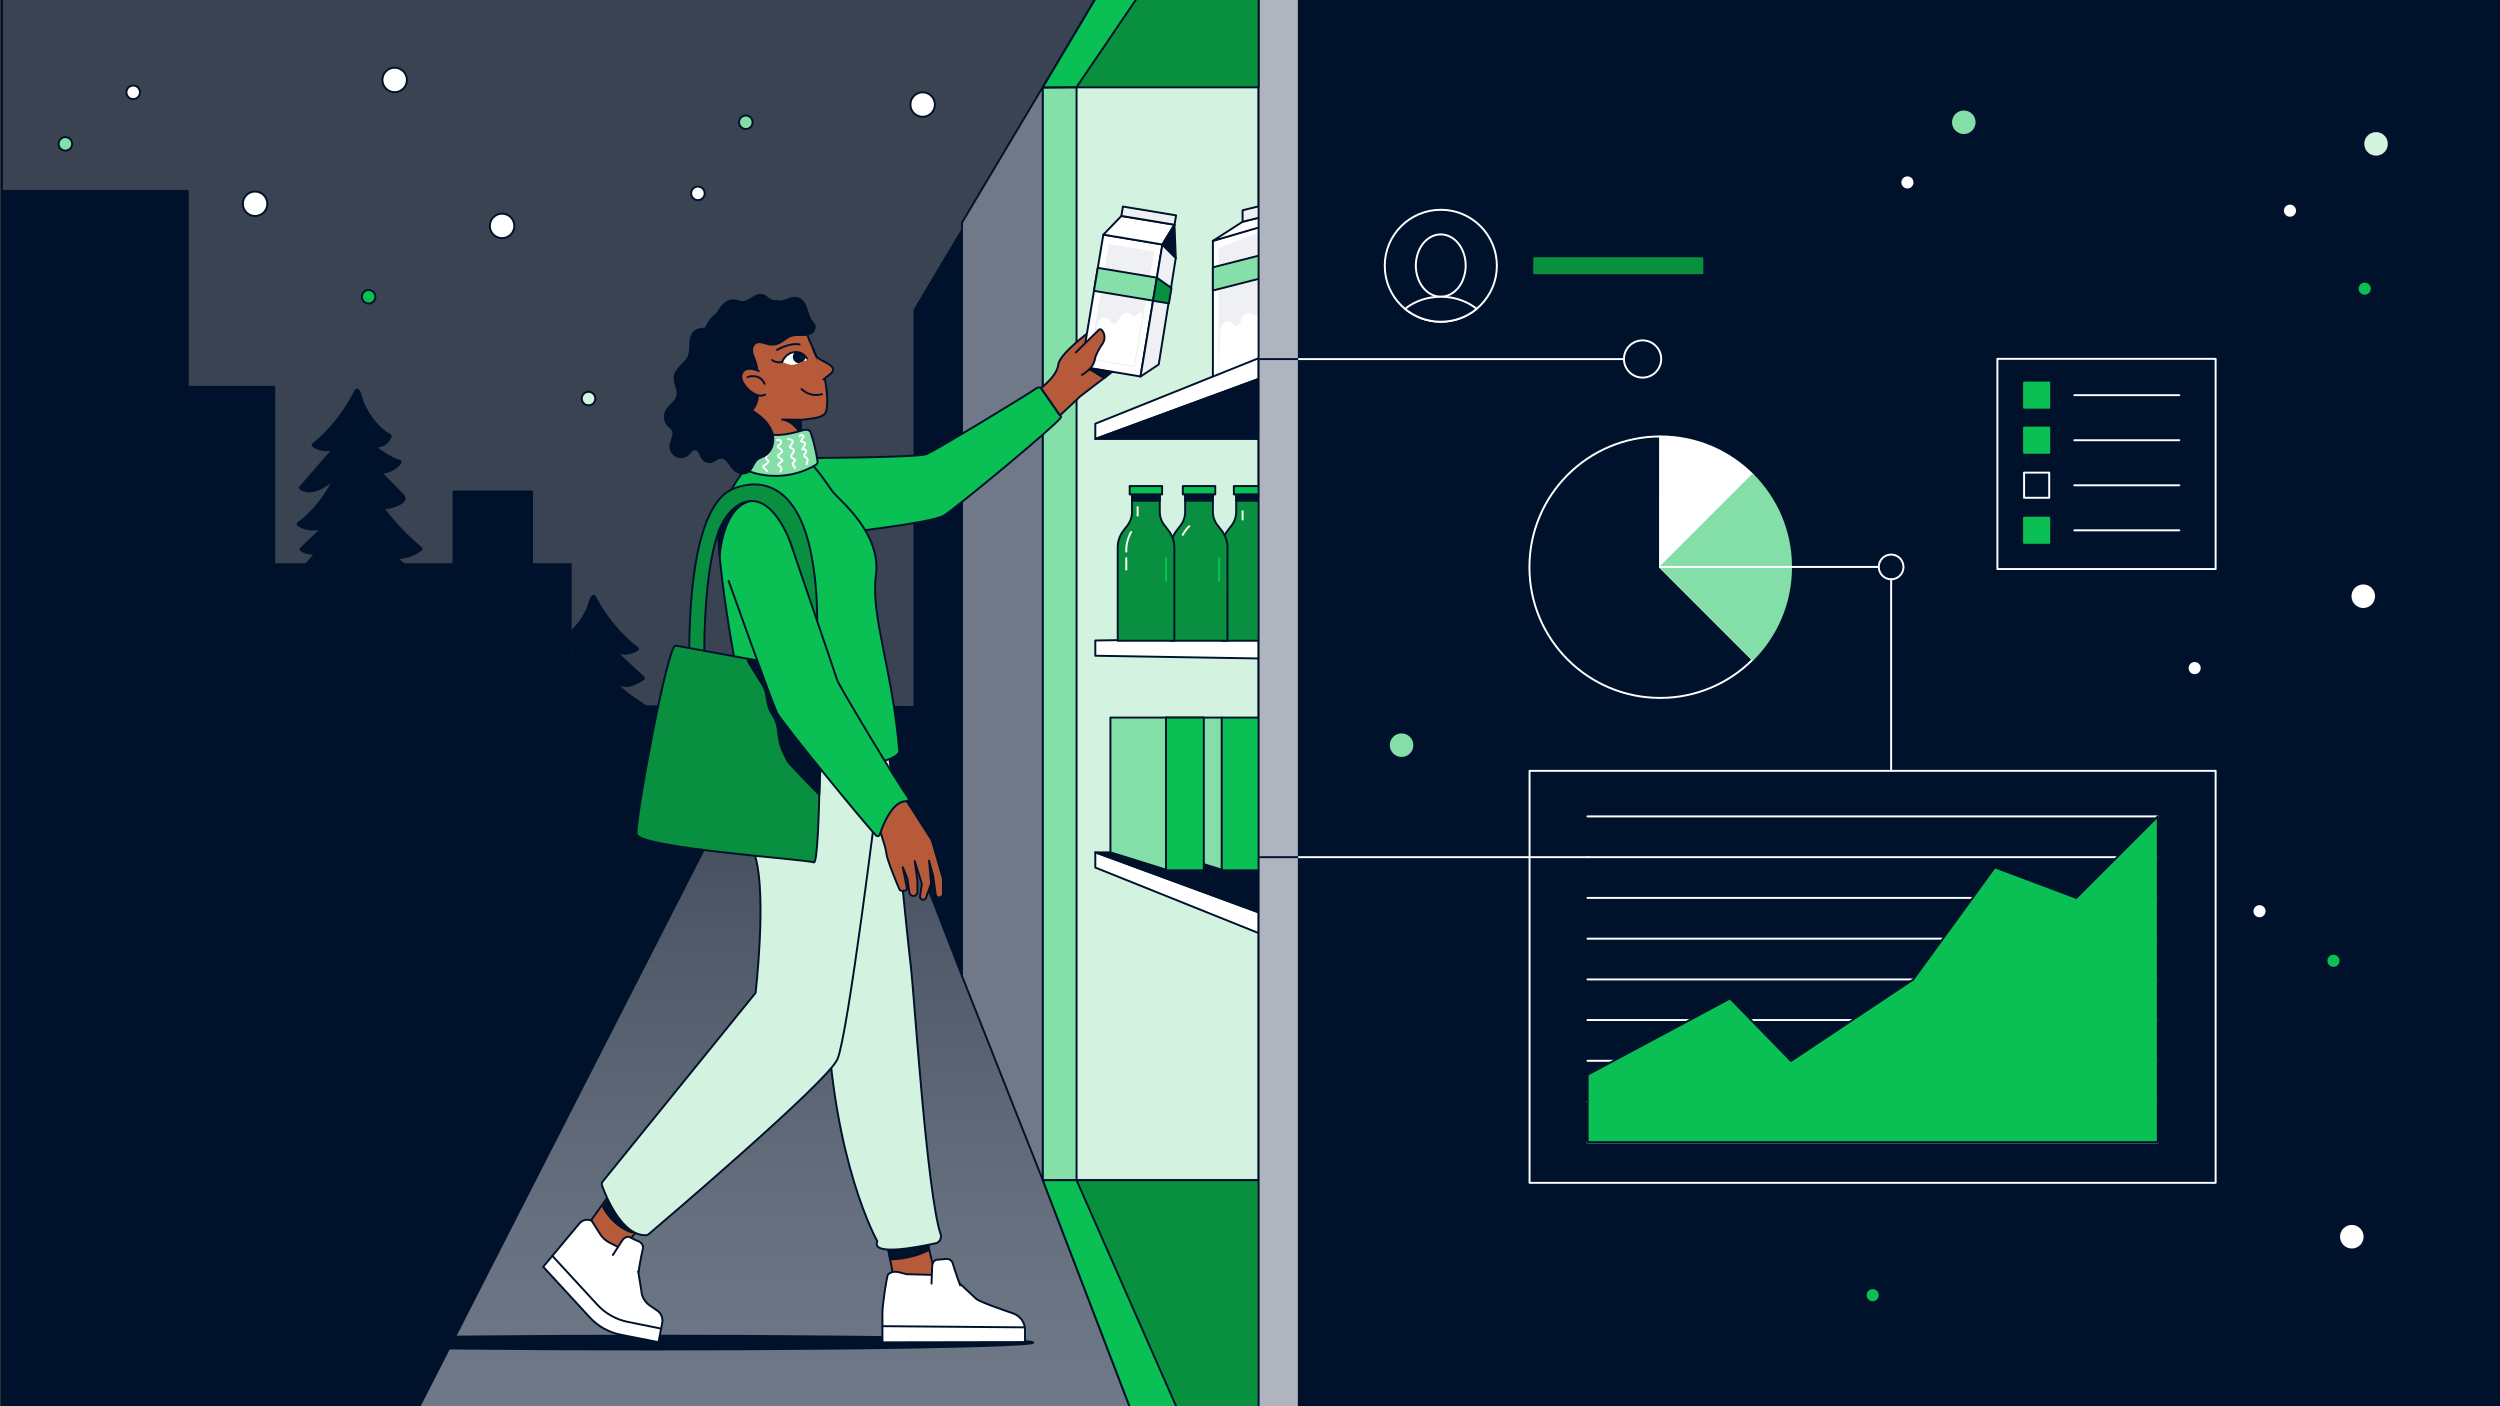 <svg xmlns="http://www.w3.org/2000/svg" xmlns:xlink="http://www.w3.org/1999/xlink" xml:space="preserve" id="Layer_1" x="0" y="0" version="1.1" viewBox="0 0 1920 1080"><rect x="0" y="0" width="1920" height="1080" fill="#333333" stroke="none"/><style>.st7{fill:#08C053;stroke:#00112C;stroke-width:1.5;stroke-linecap:round;stroke-linejoin:round;stroke-miterlimit:10}.st11{fill:none;stroke:#08C053;stroke-width:1.5;stroke-linecap:round;stroke-linejoin:round;stroke-miterlimit:10}.st13{fill:#08C053;stroke:#08C053;stroke-width:1.5;stroke-linecap:round;stroke-linejoin:round;stroke-miterlimit:10}.st16{fill:#0ABE53}.st17{fill:#0ABF53;stroke:#00112C;stroke-width:1.5;stroke-linecap:round;stroke-linejoin:round}.st19{fill:#00112C;stroke:#00112C;stroke-width:1.5;stroke-linecap:round;stroke-linejoin:round}.st20{fill:url(#SVGID_00000176000734210442696580000013661508151250939826_);stroke:#00112C;stroke-width:1.5;stroke-linecap:round;stroke-linejoin:round}.st21{fill:#089A43;stroke:#00112C;stroke-width:1.5;stroke-linecap:round;stroke-linejoin:round}.st22{fill:#ECF9F2;stroke:#00112C;stroke-width:1.5;stroke-linecap:round;stroke-linejoin:round}.st23{fill:#0ABE53;stroke:#00112C;stroke-width:1.5;stroke-linecap:round;stroke-linejoin:round}.st24{fill:#00112C}.st27{clip-path:url(#SVGID_00000127022026929300483700000016128910738856417970_);fill:#00112C}.st31{fill:url(#SVGID_00000135693387954231302340000010864188934845120651_);stroke:#00112C;stroke-width:1.5;stroke-linecap:round;stroke-linejoin:round;stroke-miterlimit:10}.st32{fill:url(#SVGID_00000008871487137902172230000005012907796961275818_);stroke:#00112C;stroke-width:1.5;stroke-linecap:round;stroke-linejoin:round;stroke-miterlimit:10}.st33{fill:#FFFFFF;stroke:#FFFFFF;stroke-width:1.5;stroke-linecap:round;stroke-linejoin:round;stroke-miterlimit:10}.st34{fill:#8B93A1;stroke:#00112C;stroke-width:1.5;stroke-linecap:round;stroke-linejoin:round;stroke-miterlimit:10}.st35{fill:#CFD3D8;stroke:#00112C;stroke-width:1.5;stroke-linecap:round;stroke-linejoin:round;stroke-miterlimit:10}.st36{fill:none;stroke:#8B93A1;stroke-width:1.5;stroke-linecap:round;stroke-linejoin:round;stroke-miterlimit:10}.st37{fill:#08913F;stroke:#00112C;stroke-width:1.5;stroke-linecap:round;stroke-linejoin:round;stroke-miterlimit:10}.st38{fill:#FFAA80;stroke:#00112C;stroke-width:1.5;stroke-linecap:round;stroke-linejoin:round;stroke-miterlimit:10}.st39{fill:none;stroke:#00112C;stroke-width:3;stroke-linecap:round;stroke-linejoin:round;stroke-miterlimit:10}.st40{fill:none;stroke:#6F7988;stroke-width:1.5;stroke-linecap:round;stroke-linejoin:round;stroke-miterlimit:10}.st41{fill:none}.st42{fill:none;stroke:#FFAA80;stroke-width:1.5;stroke-linecap:round;stroke-linejoin:round;stroke-miterlimit:10}.st51{fill:url(#SVGID_00000052821629977841978690000002593538891016020655_);stroke:#00112C;stroke-width:1.5;stroke-linecap:round;stroke-linejoin:round;stroke-miterlimit:10}.st52{fill:url(#SVGID_00000077302493346287152120000006267370369534871698_);stroke:#00112C;stroke-width:1.5;stroke-linecap:round;stroke-linejoin:round;stroke-miterlimit:10}.st53{fill:#E6735C;stroke:#00112C;stroke-width:1.5;stroke-linecap:round;stroke-linejoin:round;stroke-miterlimit:10}</style><path fill="#394351" stroke="#00112C" stroke-linecap="round" stroke-linejoin="round" stroke-miterlimit="10" stroke-width="1.5" d="M1.5-3H904.8V1083.3H1.5z"/><path fill="#00112C" stroke="#00112C" stroke-linecap="round" stroke-linejoin="round" stroke-miterlimit="10" stroke-width="1.5" d="M454.6 633.7c16.2 5.2 34.1 2.1 48.6-8.4 1.3-.9 2.6-2.1 3.1-3.8.5-2-.2-4.1-1.1-5.9-2.3-4.9-5.1-9.4-8.5-13.2-.5-.6 0-1.5.8-1.4 3.5.6 7.1-.3 10.2-2.5.5-.3.5-1 0-1.4-6.7-5-12.9-10.9-18.5-17.6-.5-.6 0-1.4.7-1.4 3 0 6.1-.8 8.8-2.4.5-.3.6-1 .2-1.4L485 561.5c-.6-.6-.1-1.6.8-1.5 5.2 1.1 5.3-13.4 9.9-16.4.5-.3.5-1 0-1.4-10-7.1-12-7.4-20-15-.7-.6.4-1.5 1.3-1.1 4.7 2 10.4-.1 17.2-4.5.5-.3.6-.9.2-1.3l-18.5-17.1c-.6-.6 0-1.5.8-1.4 4.4.7 8.9-.2 12.8-2.7.5-.3.6-1 .1-1.4-13.1-10-24.4-23.6-32.8-39.6-.1-.2-.2-.3-.4-.4-2.8-.9-3.8 6.5-5.3 9.9-4.7 10.3-12.1 18.7-20.7 23.7-.4.2-.6.7-.4 1 1.8 4.3 5.7 7.1 9.6 7.1.8 0 1.2 1 .5 1.6-5.3 4.1-11.1 7.2-17.2 9.2-.6.2-.8.9-.4 1.4 3.5 3.9 8.1 6.4 12.8 7.1.7.1 1 .9.5 1.4l-15 14.7c-.6.6-1.3 1.3-1.5 2.3-.3 1.7 1.1 3 2.3 3.8 3.8 2.4 8.1 3.7 12.4 3.8.7 0 1.1.8.7 1.4-8.5 10.5-18 19.9-28.1 27.9-.4.3-.4 1 0 1.3 4.9 3.7 10.6 5.8 16.4 5.9.8 0 1.2 1 .6 1.5-4.5 3.6-8.5 7.9-12.2 12.7-.3.4-.2.9.1 1.1 3.4 2.9 7.8 4.3 11.9 3.8.9-.1 1.3.9.7 1.5-6.3 5.3-11.4 12.7-14.6 21.2-.1.4 0 .8.3 1 11.8 7.7 32.1 5.7 44.8 9.7"/><linearGradient id="SVGID_1_" x1="602.998" x2="602.998" y1="543" y2="1083" gradientUnits="userSpaceOnUse"><stop offset=".001" stop-color="#394351"/><stop offset=".323" stop-color="#4F5968"/><stop offset=".74" stop-color="#66707F"/><stop offset="1" stop-color="#6F7988"/></linearGradient><path fill="url(#SVGID_1_)" stroke="#00112C" stroke-linecap="round" stroke-linejoin="round" stroke-miterlimit="10" stroke-width="1.5" d="M860.7 543 320.7 543 320.7 1083 885.2 1083z"/><path fill="#00112C" stroke="#00112C" stroke-linecap="round" stroke-linejoin="round" stroke-miterlimit="10" stroke-width="1.5" d="M596.7 542.5 1.5 542.5 1.5 1083 320.7 1083z"/><path fill="#00112C" stroke="#00112C" stroke-linecap="round" stroke-linejoin="round" stroke-miterlimit="10" stroke-width="1.5" d="M738.8 749.5 702.3 655.1 621.7 542.5 702.3 543 702.3 238.1 751.7 155 781 225.7 781 752.1z"/><path fill="#6F7988" stroke="#00112C" stroke-linecap="round" stroke-linejoin="round" stroke-miterlimit="10" stroke-width="1.5" d="M800.9 906.4 738.8 749.5 738.8 171 807.5 55.7 848.1 153.7 848.1 884.1z"/><path fill="#D4F2E0" stroke="#00112C" stroke-linecap="round" stroke-linejoin="round" stroke-miterlimit="10" stroke-width="1.5" d="M868.6 1083 800.9 906.4 800.9 67.1 843-3.6 966.6-3.8 966.6 1083z"/><path fill="#00112C" stroke="#00112C" stroke-linecap="round" stroke-linejoin="round" stroke-miterlimit="10" stroke-width="1.5" d="M1.5 433.3H438.3V668.9H1.5z"/><path fill="#00112C" stroke="#00112C" stroke-linecap="round" stroke-linejoin="round" stroke-miterlimit="10" stroke-width="1.5" d="M1.5 146.6H144.2V562.1H1.5z"/><path fill="#85DFA9" stroke="#00112C" stroke-linecap="round" stroke-linejoin="round" stroke-miterlimit="10" stroke-width="1.5" d="M826.8 66.9 800.9 67.1 800.9 906.4 826.8 906.4z"/><path fill="#00112C" stroke="#00112C" stroke-linecap="round" stroke-linejoin="round" stroke-miterlimit="10" stroke-width="1.5" d="M50.2 297.1H210.6V687H50.2z"/><path fill="#00112C" stroke="#00112C" stroke-linecap="round" stroke-linejoin="round" stroke-miterlimit="10" stroke-width="1.5" d="M348.3 377.5H408.6V533.6H348.3z"/><ellipse cx="499.8" cy="1031.1" fill="#00112C" stroke="#00112C" stroke-linecap="round" stroke-linejoin="round" stroke-miterlimit="10" stroke-width="1.5" rx="293.7" ry="5.3"/><path fill="#B75A39" stroke="#00112C" stroke-linecap="round" stroke-linejoin="round" stroke-miterlimit="10" stroke-width="1.5" d="m681.6 956.4 5.9 31.5s27 3.9 32.8 0l-10.2-43.3z"/><path fill="#00112C" stroke="#00112C" stroke-linecap="round" stroke-linejoin="round" stroke-miterlimit="10" stroke-width="1.5" d="M683.6 967.1s15.3.5 30-7.2l-1.4-6.3-30.6 2.8z"/><path fill="#B75A39" stroke="#00112C" stroke-linecap="round" stroke-linejoin="round" stroke-miterlimit="10" stroke-width="1.5" d="m447.5 946.2 20.2-28.3s24 24.2 24.2 24.1-14.6 17.7-14.7 17.7c0 .1-29.7-13.5-29.7-13.5"/><path fill="#00112C" stroke="#00112C" stroke-linecap="round" stroke-linejoin="round" stroke-miterlimit="10" stroke-width="1.5" d="M463.1 926.9s6.8 14.4 22.1 19.6l4.9-.3-20.5-28.4z"/><path fill="#D4F2E0" stroke="#00112C" stroke-linecap="round" stroke-linejoin="round" stroke-miterlimit="10" stroke-width="1.5" d="M673.8 953.3s-34.8-61.2-38.9-181.4l-47-183.7 93.4-24.2s15.8 158.8 18.3 178.9c2.3 18.4 12.2 173.1 22.8 205 1 3-.8 6.3-3.7 6.9-14.9 3.3-49.9 9.9-44.9-1.5"/><path fill="#D4F2E0" stroke="#00112C" stroke-linecap="round" stroke-linejoin="round" stroke-miterlimit="10" stroke-width="1.5" d="M576.4 588.6s-4.6 39.6 3.9 70.1 0 103.8 0 103.8l-117.5 145c-.6.8-.8 1.9-.5 2.8 2.7 7.6 15.3 39.6 34.3 38.3.5 0 1-.3 1.4-.6 10-8.5 137.3-116.9 145.1-134.4 8.1-18.2 30.6-201.2 30.6-201.2"/><path fill="#0ABF53" stroke="#00112C" stroke-linecap="round" stroke-linejoin="round" stroke-miterlimit="10" stroke-width="1.5" d="M616.5 351.8s88.2-.3 95.2-3.1c6.4-2.6 75.7-44.5 84.7-50.8.7-.5 2.1-.4 3 .1l14.6 21c.8.5 1.1 1.1.8 1.6-4.6 6.9-80.9 69.7-89.7 75.3-9.5 6.1-89.9 14.7-89.9 14.7"/><path fill="#0ABF53" stroke="#00112C" stroke-linecap="round" stroke-linejoin="round" stroke-miterlimit="10" stroke-width="1.5" d="M576.4 355s-24.7 28-24.7 53.4 8.2 74 12.1 96.8 16.5 62.1 12.6 81.6c-2.5 12.5 115.4 4.2 114.2-10.2-5-61.8-22.1-103.5-17.9-134.9s-26.2-56.1-32.3-63c-6.1-7-18.7-32.4-36.7-31.2-18.1 1.1-27.3 7.5-27.3 7.5"/><path fill="#B75A39" stroke="#00112C" stroke-linecap="round" stroke-linejoin="round" stroke-miterlimit="10" stroke-width="1.5" d="M618.7 253.5c-1.5-5-3.7-9.2-6.1-12.7-5.6-8.2-16.1-11.6-25.6-8.4-10 3.4-22.8 8.8-27.4 15.2-.5.6-.9 1.3-1.4 2-13.1 18.2-11.3 35.6-5.1 49.3 3.6 7.8 14.2 22.6 19.1 21.6 5.9 19.9 5.8 25.4 5.8 25.4 13.7-.7 38.6-8.6 38.1-10.6-1.3-5-1.3-11.8-1.1-12.8 7.1-1 14-1.1 18-4.2 4.1-3.3 1.9-22.3.1-28.6-3.3-11.5-11.9-27.7-14.4-36.2"/><path fill="none" stroke="#00112C" stroke-linecap="round" stroke-linejoin="round" stroke-miterlimit="10" stroke-width="1.5" d="M596.8 268.7s9.7-5.7 17.3-4.2"/><path fill="#00112C" stroke="#00112C" stroke-linecap="round" stroke-linejoin="round" stroke-miterlimit="10" stroke-width="1.5" d="m615 322.4-14.4-.2s8.7.1 15.5 13c0 0-1.6-7.7-1.1-12.8"/><path fill="#FFF" d="m604.6 279.5-3.9-1.5c1.6-4 4.9-6.9 8.8-7.5s7.2.4 10.2 4.8c.2.6 0 1.3-.5 1.5l-8 2.9c-2.1.8-4.4.7-6.6-.2"/><path fill="none" stroke="#00112C" stroke-linecap="round" stroke-linejoin="round" stroke-miterlimit="10" stroke-width="1.5" d="M600.7 278c1.6-4 4.9-6.9 8.8-7.5s7.5.6 10.2 4.8"/><defs><path id="SVGID_00000132087986197359145900000001800487777230315916_" d="m604.4 279.6-3.9-1.5c1.6-4 4.9-6.9 8.8-7.5s7.2.4 10.2 4.8c.2.6 0 1.3-.5 1.5l-8 2.9c-2.1.7-4.4.7-6.6-.2"/></defs><clipPath id="SVGID_00000173140336556914264590000006012502198722312846_"><use xlink:href="#SVGID_00000132087986197359145900000001800487777230315916_" overflow="visible"/></clipPath><circle cx="613.7" cy="274.1" r="4.8" fill="#00112C" clip-path="url(#SVGID_00000173140336556914264590000006012502198722312846_)"/><path fill="#85DFA9" stroke="#00112C" stroke-linecap="round" stroke-linejoin="round" stroke-miterlimit="10" stroke-width="1.5" d="M598.9 334c5.8-.3 11.5-1.8 17-3.4 2.1-.6 4.7-1.1 6.1.6.5.5.7 1.2.9 1.9 2.2 6.7 3.8 13.5 4.9 20.5.1.7.2 1.3 0 2-.3.8-1.1 1.4-1.9 1.8-15.5 9.1-35.2 10.6-51.9 4.1-3.4-1.3-7-3.2-8.4-6.6-.9-2-.8-4.3-.7-6.5.4-6.9 1.8-13.7 4-20.3 2.2-6.5 10.5-.8 14 1.8 4.7 3.5 10.1 4.4 16 4.1"/><path fill="none" stroke="#FFF" stroke-linecap="round" stroke-linejoin="round" stroke-miterlimit="10" stroke-width="1.5" d="m589.1 361.7-2.7-2.7c-.2-.2-.4-.4-.4-.6-.1-.5.5-.8 1-1 1.2-.5 2.2-1.4 2.9-2.4l.3-.6c.1-.7-.9-1.1-1.4-1.6-.7-.8-.5-2 .1-2.9s1.4-1.6 2-2.5.6-2.2-.2-2.9c-.8-.6-2.3-.7-2.2-1.7 0-.3.3-.6.4-.9.4-.7.2-1.8-.6-2.3"/><path fill="#00112C" stroke="#00112C" stroke-linecap="round" stroke-linejoin="round" stroke-miterlimit="10" stroke-width="1.5" d="M625.3 249.5c-.4-.9-1.2-1.6-1.8-2.4-2.4-2.9-3-6.7-4.2-10.2s-3.4-7.1-7.1-8c-4-.9-7.9 1.8-11.9 2.6-3.4.7-7 0-9.8-1.9-1.6-1.1-2.9-2.5-4.8-3-5.4-1.5-9.9 5.5-15.5 5.4-2-.1-3.8-1-5.7-1.3-3.3-.5-6.6 1.1-8.9 3.4-1.8 1.8-2.9 3.9-4.2 6-1 1.5-2.4 2.1-3.7 3.3-2.5 2.4-4.2 5.5-5.4 8.6-2.6.7-5.5.5-7.9 2-3 1.8-4 5.6-4.2 9.1s.1 7.1-1.2 10.3c-2.5 6-10 9.4-10.8 15.9-.6 4.9 3.1 9.8 2.1 14.6-1.1 5-6.8 7.6-8.9 12.3-1.5 3.4-.8 7.7 1.7 10.4 1.2 1.3 2.8 2.3 3.6 3.9 1.8 3.7-1.5 7.8-1.8 11.9-.2 3.2 1.7 6.5 4.6 7.9s6.7.8 9-1.4c1.6-1.5 2.9-3.8 5.1-3.9 1.7-.1 3.1 1.4 3.9 2.9s1.2 3.3 2.3 4.6c1.5 1.9 4.2 2.8 6.5 2.2 2.7-.7 4.9-3.3 7.7-3.3 3.2.1 5.2 3.4 7.1 6 1.5 2.2 3.3 4.2 5.7 5.3s5.3 1.3 7.5 0c3.6-2.2 4.2-7.4 7.6-10 1.5-1.1 3.4-1.6 5.1-2.5 5.8-3 8.1-10.7 6.3-17.1-1.7-6.3-6.6-11.4-11.9-15.2-1.3-.9-2.6-1.8-3.9-2.6 3.3-3.7 5-8.8 4.5-13.9l-1-5.8c1.2-6.4 1.3-12.6-1.3-19.2-.9-2.3-1.9-4.5-2.1-6.9-.1-2.4.8-5.1 3.1-6.2 3.2-1.5 6.8.6 10.3 1.2 2.3.4 4.7.1 6.8-.8 3.6-1.5 6.3-4.7 10-5.8 2.5-.8 5.1-.6 7.7-.6s5.3-.2 7.5-1.5 3.4-4.1 2.3-6.3"/><path fill="#B75A39" stroke="#00112C" stroke-linecap="round" stroke-linejoin="round" stroke-miterlimit="10" stroke-width="1.5" d="M582.7 284.9s-11.5-5.4-13.3 3.3c-1.4 6.8 11.3 18.9 18.1 14.9"/><path fill="none" stroke="#FFF" stroke-linecap="round" stroke-linejoin="round" stroke-miterlimit="10" stroke-width="1.5" d="M596.8 338c.9-.7 2.3-.3 2.8.6s.2 2.2-.7 2.9c-.4.3-.8.4-1.2.7s-.6.8-.4 1.2c.1.2.4.4.6.5.7.3 1.4.7 1.9 1.2s.9 1.4.6 2.1c-.5 1.3-2.6 1.5-2.8 2.8-.1.7.5 1.4 1.1 1.8s1.4.6 1.9 1.1c.2.2.4.5.4.8-.1.2-.2.4-.4.5-.8.6-1.6 1.3-2.4 1.9-.2.2-.4.3-.5.6-.3.8.8 1.2 1.5 1.7 1.2.8 1.3 2.8.1 3.7M605.1 337.3c1.4-.1 3.1.1 3.6 1.4.5 1.5-1.3 2.8-2 4.2-.1.2-.2.4-.1.6.1.3.5.5.8.6 1 .3 2.1.9 2.3 1.9.1.9-.6 1.8-1.2 2.5s-1.2 1.7-.7 2.6c.6 1.1 2.6 1.1 2.7 2.3.1 1.1-1.6 1.7-1.7 2.8-.2 1.4 2 2.3 1.6 3.6M614 335c.5-.4 1-.8 1.7-.9.6-.1 1.4.4 1.4 1 0 .3-.1.5-.3.7-.6 1-1.1 2.1-1.7 3.1.9.7 2.5.3 3 1.3.3.6 0 1.2-.3 1.8-.5 1.1-1.1 2.2-1.6 3.2.7-.4 1.6-.3 2.2.1.6.5.9 1.4.6 2.1-.2.6-.7 1-1.1 1.6-.3.5-.5 1.3 0 1.8.2.2.6.3.9.4.9.4 1.4 1.4 1.4 2.4s-.3 1.9-.7 2.9"/><path fill="none" stroke="#00112C" stroke-linecap="round" stroke-linejoin="round" stroke-miterlimit="10" stroke-width="1.5" d="M600.5 278.1s-4.5.9-7.5-1.6M615.6 298.8s6.2 6.7 15.7 3.9"/><path fill="#B75A39" stroke="#00112C" stroke-linecap="round" stroke-linejoin="round" stroke-miterlimit="10" stroke-width="1.5" d="M632.4 291.4c2.7-2.5 8.7-5.3 7.2-8.7-1.2-2.9-9.6-6.1-11.9-8.1-1.6-1.3-3.2-6.7-3.2-6.7"/><path fill="none" stroke="#00112C" stroke-linecap="round" stroke-linejoin="round" stroke-miterlimit="10" stroke-width="1.5" d="M574.1 289.6s9.4-3.5 13.1 5.2"/><path fill="#B75A39" stroke="#00112C" stroke-linecap="round" stroke-linejoin="round" stroke-miterlimit="10" stroke-width="1.5" d="M637.8 585.4s34.9 36.7 34.9 40.9 7.5 22.8 8 28.9c.5 5.2 8 23 10 27.7.3.7 1 1.2 1.8 1.2h2.1c1.2 0 2.1-1 1.9-2.2l-3.2-15.9 3.6 8.7 1.5 10.7c.2 1.5 1.5 2.7 3.1 2.7h0c1.7 0 3.1-1.4 3.1-3.1v-8.5l-2.1-15.2 5.5 17.6-1.4 9.3c-.2 1.4.9 2.8 2.4 2.8h0c1 0 1.9-.6 2.2-1.6l3.9-10.8-1.6-17.6 3.1 11.3 2 14.6c.2 1.4 1.4 2.4 2.8 2.4h0c1.5 0 2.8-1.3 2.8-2.8v-11.6l-8.3-28.6c-.2-.7-.5-1.4-.9-2L661 560c-.1-.1-31.3.2-23.2 25.4"/><path fill="#FFF" stroke="#00112C" stroke-linecap="round" stroke-linejoin="round" stroke-miterlimit="10" stroke-width="1.5" d="m445 939.6-27.8 33.3 35.9 39c6.2 6.7 14.4 11.3 23.3 13.1l29.3 5.8 2.9-14.8c.7-3.7-.8-7.4-3.9-9.5l-5.7-3.9c-3.9-2.7-6.3-7-6.5-11.7l-4.3-26.3-20.2-10.3c-2.8-1.4-5.2-3.6-6.9-6.2l-6.6-10.4c-3.2-1.8-7.2-.9-9.5 1.9"/><path fill="#FFF" stroke="#00112C" stroke-linecap="round" stroke-linejoin="round" stroke-miterlimit="10" stroke-width="1.5" d="m470.7 963.8 7.1-11c1.6-2.4 4-3.5 5.9-2.6l4.7 2.3c.6.2 2.5.9 3.3 1.6l.8.7s2.1 1.7 1 5.3c-1 3.6-3.1 16.5-3.1 16.5"/><path fill="none" stroke="#00112C" stroke-linecap="round" stroke-linejoin="round" stroke-miterlimit="10" stroke-width="1.5" d="m424.2 964.5 34.6 37.6c6.2 6.7 14.4 11.3 23.3 13.1l24.8 5"/><path fill="#FFF" stroke="#00112C" stroke-linecap="round" stroke-linejoin="round" stroke-miterlimit="10" stroke-width="1.5" d="m689.6 976.9 6.9 1.7 33.9.9 19.3 18c2.7 2.6 28.4 11.2 28.4 11.2 5.5 2 9.1 7 9.1 12.5v9.5l-109.5.2v-23.4c0-4.3 3.2-27.6 4.4-28.8 2-1.8 4.8-2.4 7.5-1.8"/><path fill="#EDEFF2" stroke="#00112C" stroke-linecap="round" stroke-linejoin="round" stroke-miterlimit="10" stroke-width="1.5" d="M677.8 1018.5 786.3 1019.4"/><path fill="#FFF" stroke="#00112C" stroke-linecap="round" stroke-linejoin="round" stroke-miterlimit="10" stroke-width="1.5" d="m715.4 985.8.5-13.1c.1-2.9 1.6-5 3.5-5.2l4.9-.4c.5-.1 2.5-.4 3.4-.2l1 .2s2.5.5 3.3 4.1c.9 3.6 5.4 15.9 5.4 15.9"/><path fill="#00112C" stroke="#00112C" stroke-linecap="round" stroke-linejoin="round" stroke-miterlimit="10" stroke-width="1.5" d="M552.7 427.5s2-38 23.8-42.7c0 0-18.5-2.8-24.8 23.7z"/><path fill="#088F3F" stroke="#00112C" stroke-linecap="round" stroke-linejoin="round" stroke-miterlimit="10" stroke-width="1.5" d="M561.8 376c7.1-3.5 49.1-19.6 61.9 53.2s-9.9 147.9-9.9 147.9H601s24.7-119.2 4.2-165-46-24.8-53.4-3.7c-16.7 47.6-9.3 145.7-9.3 145.7l-11.4-.8c-.1.1-12.8-156.1 30.7-177.3"/><path fill="#088F3F" stroke="#00112C" stroke-linecap="round" stroke-linejoin="round" stroke-miterlimit="10" stroke-width="1.5" d="M518.8 495.8c1.1.2 111.5 20.4 111.5 20.4s.1 148.5-5.3 146.1c-5.4-2.3-134.7-11-136.1-21.7-1.3-10.6 23.8-145.6 29.9-144.8"/><path fill="#00112C" stroke="#00112C" stroke-linecap="round" stroke-linejoin="round" stroke-miterlimit="10" stroke-width="1.5" d="m586.7 508.4-12.9-2.5c1.8 5.4 10.5 17.1 12.9 22.2 2.6 5.3 2 11.2 4.2 16.6 1.1 2.7 3 5 4.2 7.6 2.4 4.9 2.4 10.6 3.3 15.9 1.1 6.4 4 11.2 6.7 16.9.4.7 23.4 25 24.1 25 0 0 1.1-32.8 2.4-37 0 0-40-50.8-44.9-64.7"/><path fill="#0ABF53" stroke="#00112C" stroke-linecap="round" stroke-linejoin="round" stroke-miterlimit="10" stroke-width="1.5" d="M559.6 446.2s32.7 91.8 37.1 101.2c3.2 6.6 66.9 84.9 76.2 94.3.9.9 2.3.5 2.7-.6 2.3-7 9.6-26 20.5-25.8 1.4 0 2.2-1.5 1.4-2.7-6.5-8.4-53.4-86.3-54.6-90.4-1.6-5.2-36-105.8-36-105.8"/><circle cx="102.3" cy="70.9" r="5.2" fill="#FFF" stroke="#00112C" stroke-linecap="round" stroke-linejoin="round" stroke-miterlimit="10" stroke-width="1.5"/><circle cx="283.1" cy="227.9" r="5.2" fill="#0ABF53" stroke="#00112C" stroke-linecap="round" stroke-linejoin="round" stroke-miterlimit="10" stroke-width="1.5"/><circle cx="572.8" cy="93.9" r="5.2" fill="#84DEA8" stroke="#00112C" stroke-linecap="round" stroke-linejoin="round" stroke-miterlimit="10" stroke-width="1.5"/><circle cx="452" cy="306.1" r="5.2" fill="#D4F2E0" stroke="#00112C" stroke-linecap="round" stroke-linejoin="round" stroke-miterlimit="10" stroke-width="1.5"/><circle cx="536" cy="148.5" r="5.2" fill="#FFF" stroke="#00112C" stroke-linecap="round" stroke-linejoin="round" stroke-miterlimit="10" stroke-width="1.5"/><circle cx="50.2" cy="110.5" r="5.2" fill="#84DEA8" stroke="#00112C" stroke-linecap="round" stroke-linejoin="round" stroke-miterlimit="10" stroke-width="1.5"/><circle cx="195.9" cy="156.5" r="9.4" fill="#FFF" stroke="#00112C" stroke-linecap="round" stroke-linejoin="round" stroke-miterlimit="10" stroke-width="1.5"/><circle cx="385.6" cy="173.5" r="9.4" fill="#FFF" stroke="#00112C" stroke-linecap="round" stroke-linejoin="round" stroke-miterlimit="10" stroke-width="1.5"/><circle cx="708.6" cy="80.3" r="9.4" fill="#FFF" stroke="#00112C" stroke-linecap="round" stroke-linejoin="round" stroke-miterlimit="10" stroke-width="1.5"/><circle cx="303.1" cy="61.4" r="9.4" fill="#FFF" stroke="#00112C" stroke-linecap="round" stroke-linejoin="round" stroke-miterlimit="10" stroke-width="1.5"/><path fill="#00112C" stroke="#00112C" stroke-linecap="round" stroke-linejoin="round" stroke-miterlimit="10" stroke-width="1.5" d="M997.6-3.8H1927.4V1083H997.6z"/><circle cx="1816.1" cy="221.7" r="5.4" fill="#0ABF53" stroke="#00112C" stroke-linecap="round" stroke-linejoin="round" stroke-miterlimit="10" stroke-width="1.5"/><circle cx="1685.5" cy="513.1" r="5.4" fill="#FFF" stroke="#00112C" stroke-linecap="round" stroke-linejoin="round" stroke-miterlimit="10" stroke-width="1.5"/><circle cx="1792.1" cy="737.9" r="5.4" fill="#0ABF53" stroke="#00112C" stroke-linecap="round" stroke-linejoin="round" stroke-miterlimit="10" stroke-width="1.5"/><circle cx="1438.2" cy="994.7" r="5.4" fill="#0ABF53" stroke="#00112C" stroke-linecap="round" stroke-linejoin="round" stroke-miterlimit="10" stroke-width="1.5"/><circle cx="1735.3" cy="699.8" r="5.4" fill="#FFF" stroke="#00112C" stroke-linecap="round" stroke-linejoin="round" stroke-miterlimit="10" stroke-width="1.5"/><circle cx="1464.9" cy="140.1" r="5.4" fill="#FFF" stroke="#00112C" stroke-linecap="round" stroke-linejoin="round" stroke-miterlimit="10" stroke-width="1.5"/><circle cx="1758.7" cy="161.8" r="5.4" fill="#FFF" stroke="#00112C" stroke-linecap="round" stroke-linejoin="round" stroke-miterlimit="10" stroke-width="1.5"/><circle cx="1824.8" cy="110.5" r="9.8" fill="#D4F2E0" stroke="#00112C" stroke-linecap="round" stroke-linejoin="round" stroke-miterlimit="10" stroke-width="1.5"/><circle cx="1076.4" cy="572.3" r="9.8" fill="#84DEA8" stroke="#00112C" stroke-linecap="round" stroke-linejoin="round" stroke-miterlimit="10" stroke-width="1.5"/><circle cx="1508.2" cy="93.9" r="9.8" fill="#84DEA8" stroke="#00112C" stroke-linecap="round" stroke-linejoin="round" stroke-miterlimit="10" stroke-width="1.5"/><circle cx="1806.2" cy="949.8" r="9.8" fill="#FFF" stroke="#00112C" stroke-linecap="round" stroke-linejoin="round" stroke-miterlimit="10" stroke-width="1.5"/><circle cx="1815" cy="457.9" r="9.8" fill="#FFF" stroke="#00112C" stroke-linecap="round" stroke-linejoin="round" stroke-miterlimit="10" stroke-width="1.5"/><path fill="#00112C" stroke="#FFF" stroke-linecap="round" stroke-linejoin="round" stroke-width="1.5" d="M1174.7 592H1701.6V908.4H1174.7z"/><path fill="#00112C" stroke="#FFF" stroke-linecap="round" stroke-linejoin="round" stroke-width="1.5" d="M1534 275.6H1701.6V437H1534z"/><path fill="#0ABF53" stroke="#0ABF53" stroke-linecap="round" stroke-linejoin="round" stroke-miterlimit="10" stroke-width="1.5" d="M1554.5 293.8H1573.8V313.1H1554.5z"/><path fill="#0ABF53" stroke="#0ABF53" stroke-linecap="round" stroke-linejoin="round" stroke-miterlimit="10" stroke-width="1.5" d="M1554.5 328.4H1573.8V347.7H1554.5z"/><path fill="#00112C" stroke="#FFF" stroke-linecap="round" stroke-linejoin="round" stroke-width="1.5" d="M1554.5 363H1573.8V382.3H1554.5z"/><path fill="#0ABF53" stroke="#0ABF53" stroke-linecap="round" stroke-linejoin="round" stroke-miterlimit="10" stroke-width="1.5" d="M1554.5 397.6H1573.8V416.9H1554.5z"/><path fill="#00112C" stroke="#FFF" stroke-linecap="round" stroke-linejoin="round" stroke-width="1.5" d="M1593.1 303.5 1673.7 303.5"/><path fill="#00112C" stroke="#FFF" stroke-linecap="round" stroke-linejoin="round" stroke-width="1.5" d="M1593.1 338.1 1673.7 338.1"/><path fill="#00112C" stroke="#FFF" stroke-linecap="round" stroke-linejoin="round" stroke-width="1.5" d="M1593.1 372.7 1673.7 372.7"/><path fill="#00112C" stroke="#FFF" stroke-linecap="round" stroke-linejoin="round" stroke-width="1.5" d="M1593.1 407.3 1673.7 407.3"/><path fill="#B75A39" stroke="#00112C" stroke-linecap="round" stroke-linejoin="round" stroke-miterlimit="10" stroke-width="1.5" d="M799.5 298s12.4-9.3 13.2-17.8c.8-8.4 24.5-25.8 24.5-25.8v20.8l19.8 8.2-27.4 21-15.5 14.6z"/><path fill="#FFF" stroke="#00112C" stroke-linecap="round" stroke-linejoin="round" stroke-miterlimit="10" stroke-width="1.5" d="M838.6 183.3H884.6V286.1H838.6z" transform="rotate(9.425 861.818 234.842)"/><path fill="#EEF0F3" stroke="#00112C" stroke-linecap="round" stroke-linejoin="round" stroke-miterlimit="10" stroke-width="1.5" d="M889.9 279.9 875.9 289.2 892.7 187.8 903 198.1z"/><path fill="#FFF" stroke="#00112C" stroke-linecap="round" stroke-linejoin="round" stroke-miterlimit="10" stroke-width="1.5" d="M847.4 180.2 861.2 165.9 902 172.6 892.7 187.8z"/><path fill="#00112C" stroke="#00112C" stroke-linecap="round" stroke-linejoin="round" stroke-miterlimit="10" stroke-width="1.5" d="M903 198.1 902 172.6 892.7 187.8z"/><path fill="#EEF0F3" stroke="#00112C" stroke-linecap="round" stroke-linejoin="round" stroke-miterlimit="10" stroke-width="1.5" d="M861.5 162H902.9V169.3H861.5z" transform="rotate(9.425 882.425 165.736)"/><path fill="#EEF0F3" d="M843.8 189.7H879.3V279.7H843.8z" transform="rotate(9.425 861.818 234.842)"/><path fill="#FFF" d="M875.6 239.9c-1.8.4-2.7 3-4.5 3-1.4 0-2.3-1.4-3.4-2.1-2.5-1.6-5.9.2-7.4 2.7-.8 1.2-1.2 2.6-2.2 3.7s-2.6 1.8-3.9 1c-1-.6-1.3-1.8-2-2.7-1.8-2.3-5.7-1.7-7.7.5s-2.5 5.3-2.7 8.2l-3.5 21.3 32.6 5.4 6.7-40.6z"/><path fill="#85DFA9" stroke="#00112C" stroke-linecap="round" stroke-linejoin="round" stroke-miterlimit="10" stroke-width="1.5" d="M841.3 209.4H887.3V227.3H841.3z" transform="rotate(9.425 864.538 218.472)"/><path fill="#088F3F" stroke="#00112C" stroke-linecap="round" stroke-linejoin="round" stroke-miterlimit="10" stroke-width="1.5" d="M899.7 221.2 888.5 213.3 885.5 231 897.7 233z"/><path fill="#FFF" stroke="#00112C" stroke-linecap="round" stroke-linejoin="round" stroke-miterlimit="10" stroke-width="1.5" d="M979.1 279.7 931.5 301.1 931.5 185 979.8 170.3z"/><path fill="#EEF0F3" d="M971.3 280.7 935.7 288.9 935.7 190.7 970.1 177.3z"/><path fill="#FFF" d="M968.2 238.5c-1.7.7-2.1 3.4-4 3.7-1.4.2-2.5-1-3.7-1.5-2.7-1.1-5.7 1.2-6.8 3.9-.5 1.3-.8 2.8-1.6 4s-2.3 2.2-3.6 1.6c-1.1-.4-1.6-1.6-2.5-2.3-2.2-2-5.9-.7-7.5 1.7-1.6 2.5-1.6 5.6-1.3 8.5l-1.4 30.8 34.4-9.2v-41.2z"/><path fill="#FFF" stroke="#00112C" stroke-linecap="round" stroke-linejoin="round" stroke-miterlimit="10" stroke-width="1.5" d="M954.3 170.3 931.5 185 981.8 170.3 989.6 161.5z"/><path fill="#EEF0F3" stroke="#00112C" stroke-linecap="round" stroke-linejoin="round" stroke-miterlimit="10" stroke-width="1.5" d="M990.5 152.5 954.3 161.5 954.3 170.3 990.5 161.3z"/><path fill="#85DFA9" stroke="#00112C" stroke-linecap="round" stroke-linejoin="round" stroke-miterlimit="10" stroke-width="1.5" d="M978.5 211.1 931.5 223.1 931.5 205.3 978.5 193.3z"/><path fill="#FFF" stroke="#00112C" stroke-linecap="round" stroke-linejoin="round" stroke-miterlimit="10" stroke-width="1.5" d="M966.6 716.6 841.2 666.3 841.2 654.6 966.6 700.7z"/><path fill="#FFF" stroke="#00112C" stroke-linecap="round" stroke-linejoin="round" stroke-miterlimit="10" stroke-width="1.5" d="M966.6 291 841.2 337.1 841.2 325.4 966.6 275.1z"/><path fill="#FFF" stroke="#00112C" stroke-linecap="round" stroke-linejoin="round" stroke-miterlimit="10" stroke-width="1.5" d="M966.6 505.7 841.2 503.6 841.2 491.9 966.6 489.9z"/><path fill="#00112C" stroke="#00112C" stroke-linecap="round" stroke-linejoin="round" stroke-miterlimit="10" stroke-width="1.5" d="M841.2 337.1 966.6 337.1 966.6 291z"/><path fill="#00112C" stroke="#00112C" stroke-linecap="round" stroke-linejoin="round" stroke-miterlimit="10" stroke-width="1.5" d="M841.2 654.6 966.6 654.6 966.6 700.7z"/><path fill="#84DEA8" stroke="#00112C" stroke-linecap="round" stroke-linejoin="round" stroke-miterlimit="10" stroke-width="1.5" d="M938.4 668 895.5 654.6 895.5 551.1 938.4 551.1z"/><path fill="#0ABF53" stroke="#00112C" stroke-linecap="round" stroke-linejoin="round" stroke-miterlimit="10" stroke-width="1.5" d="M938.3 551.1H967.3V668.4H938.3z"/><path fill="#088F3F" stroke="#00112C" stroke-linecap="round" stroke-linejoin="round" stroke-miterlimit="10" stroke-width="1.5" d="M970.7 393.1v-14.4h-21.3v14.4c0 3.9-1.3 7.6-3.7 10.7l-2.8 3.6c-2.9 3.7-4.5 8.3-4.5 13v71.7h43.5v-71.7c0-4.7-1.6-9.3-4.5-13l-2.8-3.6c-2.5-3.1-3.9-6.8-3.9-10.7"/><path fill="none" stroke="#0ABF53" stroke-linecap="round" stroke-linejoin="round" stroke-miterlimit="10" stroke-width="1.5" d="M975.6 428.7 975.6 446.2"/><path fill="#00112C" stroke="#00112C" stroke-linecap="round" stroke-linejoin="round" stroke-miterlimit="10" stroke-width="1.5" d="M949.4 379.7H970.7V384.6H949.4z"/><path fill="#0ABF53" stroke="#00112C" stroke-linecap="round" stroke-linejoin="round" stroke-miterlimit="10" stroke-width="1.5" d="M947.6 373.3H972.5V379.7H947.6z"/><path fill="none" stroke="#FFF" stroke-linecap="round" stroke-linejoin="round" stroke-miterlimit="10" stroke-width="1.5" d="M954.3 392.7 954.3 399"/><path fill="#0ABF53" stroke="#00112C" stroke-linecap="round" stroke-linejoin="round" stroke-miterlimit="10" stroke-width="1.5" d="M800.9 906.4 967.2 906.4 967.2 1083 868.6 1083z"/><path fill="#84DEA8" stroke="#00112C" stroke-linecap="round" stroke-linejoin="round" stroke-miterlimit="10" stroke-width="1.5" d="M895.7 668 852.8 654.6 852.8 551.1 895.7 551.1z"/><path fill="#0ABF53" stroke="#00112C" stroke-linecap="round" stroke-linejoin="round" stroke-miterlimit="10" stroke-width="1.5" d="M895.5 551.1H924.5V668.4H895.5z"/><path fill="#08903F" stroke="#00112C" stroke-linecap="round" stroke-linejoin="round" stroke-miterlimit="10" stroke-width="1.5" d="M826.8 906.4 993.2 906.4 993.2 1083 904.6 1083z"/><path fill="#AFB4BE" stroke="#00112C" stroke-linecap="round" stroke-linejoin="round" stroke-miterlimit="10" stroke-width="1.5" d="M966.6-3.8H997.5V1083H966.6z"/><path fill="#088F3F" stroke="#00112C" stroke-linecap="round" stroke-linejoin="round" stroke-miterlimit="10" stroke-width="1.5" d="M931.5 393.1v-14.4h-21.3v14.4c0 3.9-1.3 7.6-3.7 10.7l-2.8 3.6c-2.9 3.7-4.5 8.3-4.5 13v71.7h43.5v-71.7c0-4.7-1.6-9.3-4.5-13l-2.8-3.6c-2.6-3.1-3.9-6.8-3.9-10.7"/><path fill="none" stroke="#0ABF53" stroke-linecap="round" stroke-linejoin="round" stroke-miterlimit="10" stroke-width="1.5" d="M936.3 428.7 936.3 446.2"/><path fill="#00112C" stroke="#00112C" stroke-linecap="round" stroke-linejoin="round" stroke-miterlimit="10" stroke-width="1.5" d="M910.2 379.7H931.5V384.6H910.2z"/><path fill="#0ABF53" stroke="#00112C" stroke-linecap="round" stroke-linejoin="round" stroke-miterlimit="10" stroke-width="1.5" d="M908.4 373.3H933.3V379.7H908.4z"/><path fill="none" stroke="#FFF" stroke-linecap="round" stroke-linejoin="round" stroke-miterlimit="10" stroke-width="1.5" d="M908.4 410.7s2.6-4.9 5-6.5"/><path fill="#088F3F" stroke="#00112C" stroke-linecap="round" stroke-linejoin="round" stroke-miterlimit="10" stroke-width="1.5" d="M890.7 393.1v-14.4h-21.3v14.4c0 3.9-1.3 7.6-3.7 10.7l-2.8 3.6c-2.9 3.7-4.5 8.3-4.5 13v71.7h43.5v-71.7c0-4.7-1.6-9.3-4.5-13l-2.8-3.6c-2.6-3.1-3.9-6.8-3.9-10.7"/><path fill="none" stroke="#FFF" stroke-linecap="round" stroke-linejoin="round" stroke-miterlimit="10" stroke-width="1.5" d="M868.7 408.6s-4.2 6.8-3.7 15"/><path fill="none" stroke="#0ABF53" stroke-linecap="round" stroke-linejoin="round" stroke-miterlimit="10" stroke-width="1.5" d="M895.5 428.7 895.5 446.2"/><path fill="none" stroke="#FFF" stroke-linecap="round" stroke-linejoin="round" stroke-miterlimit="10" stroke-width="1.5" d="M865 428.7 865 437.4"/><path fill="#00112C" stroke="#00112C" stroke-linecap="round" stroke-linejoin="round" stroke-miterlimit="10" stroke-width="1.5" d="M869.4 379.7H890.7V384.6H869.4z"/><path fill="#0ABF53" stroke="#00112C" stroke-linecap="round" stroke-linejoin="round" stroke-miterlimit="10" stroke-width="1.5" d="M867.6 373.3H892.5V379.7H867.6z"/><path fill="none" stroke="#FFF" stroke-linecap="round" stroke-linejoin="round" stroke-miterlimit="10" stroke-width="1.5" d="M873.7 389.4 873.7 396"/><path fill="#08903F" stroke="#00112C" stroke-linecap="round" stroke-linejoin="round" stroke-miterlimit="10" stroke-width="1.5" d="M800.9 67.1 966.6 67.1 966.6-3.8 843-3.8z"/><path fill="#0ABF53" stroke="#00112C" stroke-linecap="round" stroke-linejoin="round" stroke-miterlimit="10" stroke-width="1.5" d="M826.8 66.9 874.8-3.8 843-3.8 800.9 67.1z"/><path fill="none" stroke="#FFF" stroke-linecap="round" stroke-linejoin="round" stroke-width="1.5" d="M1657.1 877.3h-437.9M1219.2 627h437.9M1219.2 658.3h437.9M1219.2 689.6h437.9M1219.2 720.9h437.9M1219.2 752.2h437.9M1219.2 783.4h437.9M1219.2 814.7h437.9M1219.2 846h437.9"/><path fill="#0ABF53" stroke="#00112C" stroke-linecap="round" stroke-linejoin="round" stroke-miterlimit="10" stroke-width="1.5" d="m1219.2 825.4 109.5-58.6 46.8 48 93.9-62.6 62.6-86.1 62.6 23.5 62.6-62.6v250.2h-437.9v-51.8z"/><path fill="none" stroke="#00112C" stroke-linecap="round" stroke-linejoin="round" stroke-width="1.5" d="M997.6 275.8h-29.8"/><path fill="#00112C" stroke="#FFF" stroke-linecap="round" stroke-linejoin="round" stroke-width="1.5" d="M1275.1 335.2c-55.5 0-100.5 45-100.5 100.4 0 55.5 45 100.4 100.4 100.4 27.7 0 52.8-11.2 71-29.4l-71-71z"/><path fill="#FFF" stroke="#FFF" stroke-linecap="round" stroke-linejoin="round" stroke-width="1.5" d="M1346.1 364.6c-18.2-18.2-43.3-29.4-71-29.4v100.4z"/><path fill="#84DEA8" stroke="#84DEA8" stroke-linecap="round" stroke-linejoin="round" stroke-width="1.5" d="m1346.1 364.6-71 71 71 71c18.2-18.2 29.4-43.3 29.4-71 .1-27.7-11.2-52.8-29.4-71"/><path fill="#00112C" stroke="#FFF" stroke-linecap="round" stroke-linejoin="round" stroke-width="1.5" d="M1106.5 247.1c-23.8 0-43.1-19.3-43-43 0-23.8 19.3-43 43.1-43s43 19.3 43 43-19.3 43-43.1 43"/><path fill="#00112C" stroke="#FFF" stroke-linecap="round" stroke-linejoin="round" stroke-width="1.5" d="M1124.7 211.3c3.3-12.6-2.3-26.1-12.3-30.1-10.1-4.1-20.9 2.8-24.1 15.4-3.3 12.6 2.3 26.1 12.3 30.1 10.1 4.1 20.9-2.8 24.1-15.4"/><path fill="#00112C" stroke="#FFF" stroke-linecap="round" stroke-linejoin="round" stroke-width="1.5" d="M1079.1 237.2c7.5 6.2 17 9.9 27.5 9.9 10.4 0 20-3.7 27.5-9.9-7.1-5.7-16.7-9.3-27.5-9.3s-20.5 3.6-27.5 9.3"/><path fill="#08903F" stroke="#08903F" stroke-linecap="round" stroke-linejoin="round" stroke-width="1.5" d="M1307.4 209.8h-129.1v-11.5h129.1z"/><path fill="none" stroke="#FFF" stroke-linecap="round" stroke-linejoin="round" stroke-width="1.5" d="M997.6 275.8h263.9"/><path fill="none" stroke="#00112C" stroke-linecap="round" stroke-linejoin="round" stroke-width="1.5" d="M997.6 658.3h-29.8"/><path fill="none" stroke="#FFF" stroke-linecap="round" stroke-linejoin="round" stroke-width="1.5" d="M997.6 658.3h221.6"/><path fill="#00112C" stroke="#FFF" stroke-linecap="round" stroke-linejoin="round" stroke-width="1.5" d="M1271.6 265.6c-2.6-2.6-6.2-4.2-10.1-4.2-7.9 0-14.3 6.4-14.3 14.3s6.4 14.3 14.3 14.3c4 0 7.5-1.6 10.1-4.2s4.2-6.2 4.2-10.2c0-3.8-1.6-7.4-4.2-10"/><path fill="none" stroke="#FFF" stroke-linecap="round" stroke-linejoin="round" stroke-width="1.5" d="M1275.1 435.4h177.3"/><path fill="#00112C" stroke="#FFF" stroke-linecap="round" stroke-linejoin="round" stroke-width="1.5" d="M1459.1 428.7c-1.7-1.7-4.1-2.8-6.7-2.8-5.2 0-9.5 4.2-9.5 9.5 0 5.2 4.2 9.5 9.5 9.5 2.6 0 5-1.1 6.7-2.8s2.8-4.1 2.8-6.7c-.1-2.6-1.1-5-2.8-6.7"/><path fill="none" stroke="#FFF" stroke-linecap="round" stroke-linejoin="round" stroke-width="1.5" d="M1452.4 592 1452.4 444.9"/><path fill="#00112C" stroke="#00112C" stroke-linecap="round" stroke-linejoin="round" stroke-miterlimit="10" stroke-width="1.5" d="M275.4 483.4c-16.2 5.4-34.1 2.2-48.6-8.7-1.3-1-2.6-2.2-3.1-4-.5-2.1.2-4.3 1.1-6.2 2.3-5.2 5.1-9.9 8.5-13.9.5-.6 0-1.6-.8-1.5-3.5.6-7.1-.3-10.2-2.6-.5-.4-.5-1.1 0-1.4 6.7-5.2 12.9-11.4 18.5-18.4.5-.6 0-1.5-.7-1.5-3 0-6.1-.8-8.8-2.5-.5-.3-.6-1-.2-1.4l13.9-13.5c.6-.6.1-1.7-.8-1.5-5.2 1.1-10.6 0-15.3-3.1-.5-.3-.5-1.1 0-1.4 10-7.4 18.7-17.6 25.4-29.7.5-.8-.5-1.7-1.3-1.2-7.1 5.1-15.4 9-22.2 4.5-.5-.3-.6-.9-.2-1.4l23.5-27c.6-.6 0-1.6-.8-1.5-4.4.8-8.9-.2-12.8-2.9-.5-.3-.6-1.1-.1-1.5 13.1-10.4 24.4-24.7 32.8-41.4.1-.2.2-.4.4-.4 2.8-.9 3.8 6.8 5.3 10.3 4.7 10.8 12.1 19.6 20.7 24.7.4.2.6.7.4 1.1-1.8 4.5-5.7 7.4-9.6 7.4-.8 0-1.2 1.1-.5 1.6 5.3 4.3 11.1 7.6 17.2 9.7.6.2.8 1 .4 1.5-3.5 4.1-8.1 6.7-12.8 7.4-.7.1-1 1-.5 1.5l15 15.4c.6.6 1.3 1.4 1.5 2.4.3 1.8-1.1 3.1-2.3 3.9-3.8 2.5-8.1 3.8-12.4 4-.7 0-1.1.9-.7 1.4 8.5 11 18 20.8 28.1 29.2.4.4.4 1 0 1.4-4.9 3.9-10.6 6-16.4 6.2-.8 0-1.2 1-.6 1.6 4.5 3.8 8.5 8.2 12.2 13.3.3.4.2.9-.1 1.2-3.4 3.1-7.8 4.5-11.9 4-.9-.1-1.3 1-.7 1.6 6.3 5.5 11.4 13.3 14.6 22.2.1.4 0 .8-.3 1.1-11.8 7.9-32.1 5.8-44.8 10"/><path fill="#00112C" stroke="#00112C" stroke-linecap="round" stroke-linejoin="round" stroke-miterlimit="10" stroke-width="1.5" d="M834.8 282.4 848.1 290.4 853.3 285.6z"/><path fill="#B75A39" stroke="#00112C" stroke-linecap="round" stroke-linejoin="round" stroke-miterlimit="10" stroke-width="1.5" d="m826.2 270.7 17.7-17.4c.6-.6 1.5-.6 2.1 0h0c2.7 2.9 3 7.3.8 10.6-2.5 3.6-5.3 8.4-6 12.3-1.4 7.4-9.9 11.7-9.9 11.7"/></svg>